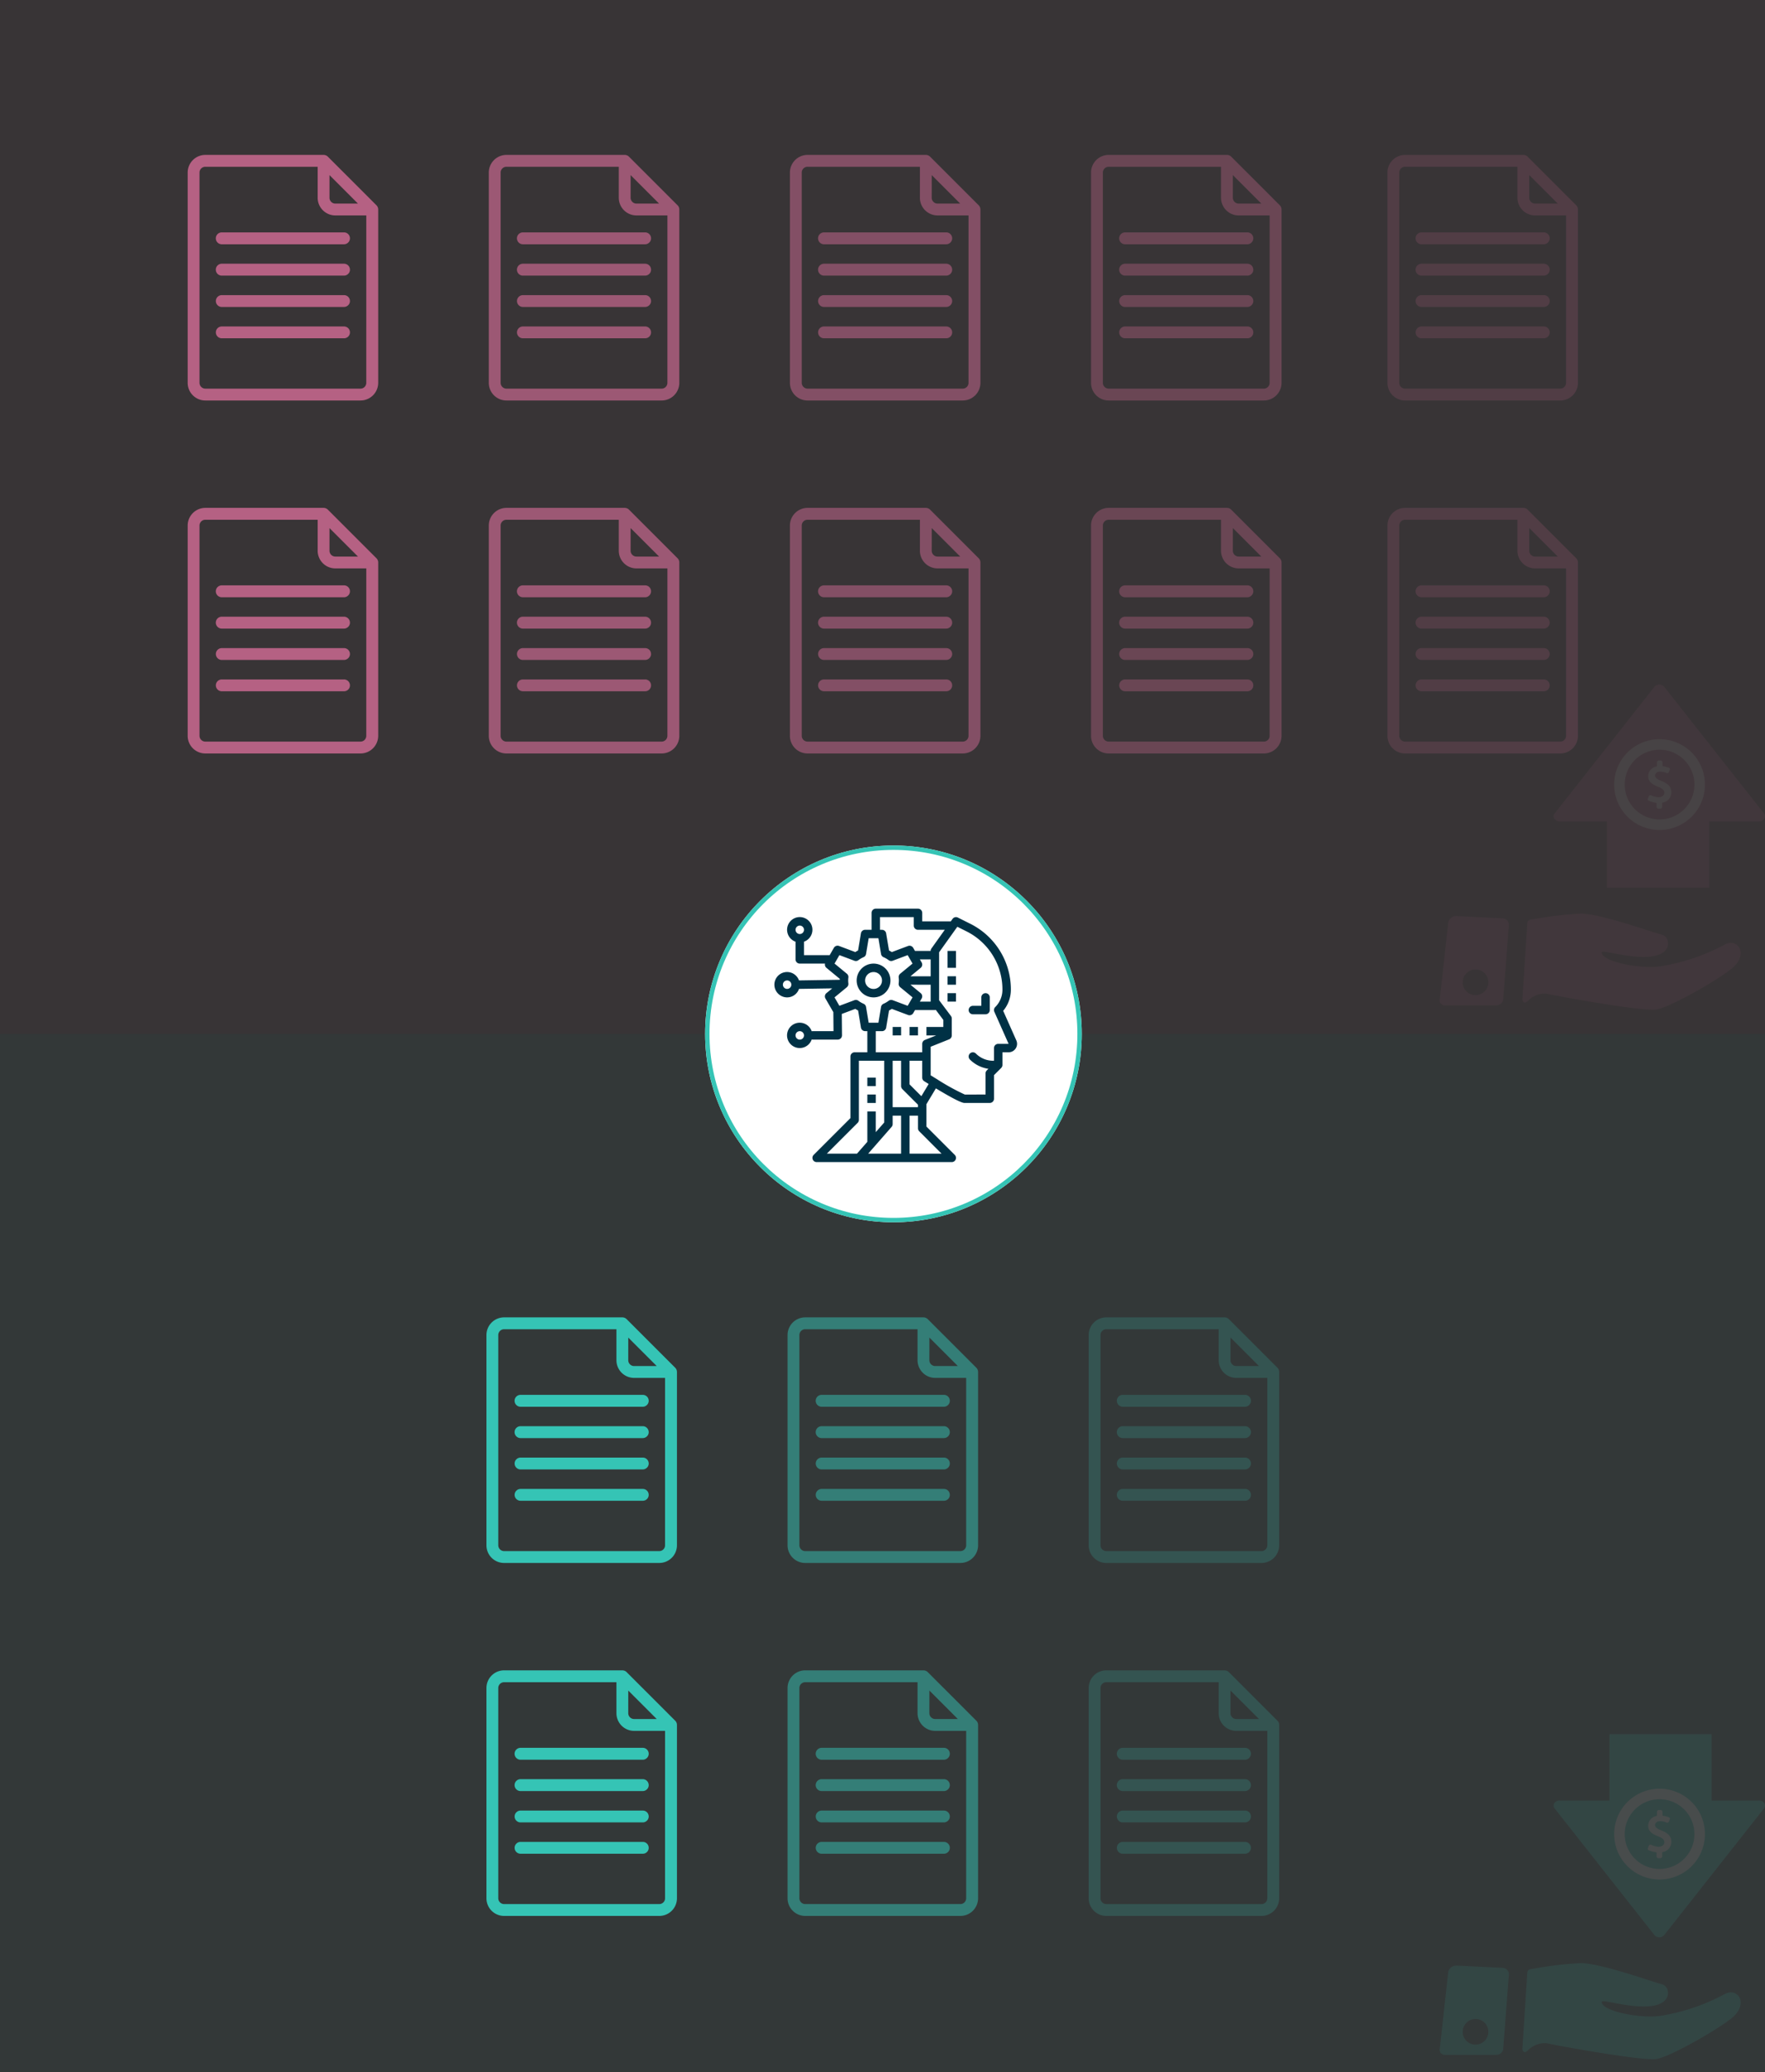<svg xmlns="http://www.w3.org/2000/svg" width="403" height="473" viewBox="0 0 403 473">
  <rect x="0" y="0" width="403" height="473" fill="#333333" stroke="none"/>
  <defs>
    <style>
      .cls-1 {
        fill: rgba(181,97,131,0.04);
      }

      .cls-2 {
        fill: rgba(53,196,181,0.04);
      }

      .cls-13, .cls-3 {
        fill: #fff;
      }

      .cls-3 {
        stroke: #35c4b5;
      }

      .cls-4 {
        fill: #b56183;
      }

      .cls-5 {
        opacity: 0.8;
      }

      .cls-6 {
        opacity: 0.6;
      }

      .cls-7 {
        opacity: 0.4;
      }

      .cls-8 {
        opacity: 0.2;
      }

      .cls-9 {
        fill: #35c4b5;
      }

      .cls-10 {
        opacity: 0.5;
      }

      .cls-11 {
        fill: #003145;
      }

      .cls-12 {
        opacity: 0.075;
      }

      .cls-14 {
        opacity: 0.105;
      }

      .cls-15 {
        stroke: none;
      }

      .cls-16 {
        fill: none;
      }
    </style>
  </defs>
  <g id="Group_30806" data-name="Group 30806" transform="translate(-1186 -4212)">
    <rect id="Rectangle_5030" data-name="Rectangle 5030" class="cls-1" width="403" height="236" transform="translate(1186 4212)"/>
    <rect id="Rectangle_5031" data-name="Rectangle 5031" class="cls-2" width="403" height="237" transform="translate(1186 4448)"/>
    <g id="Ellipse_1665" data-name="Ellipse 1665" class="cls-3" transform="translate(1347 4405)">
      <circle class="cls-15" cx="43" cy="43" r="43"/>
      <circle class="cls-16" cx="43" cy="43" r="42.5"/>
    </g>
    <g id="Group_30767" data-name="Group 30767" transform="translate(1228.851 4247.353)">
      <g id="Group_30714" data-name="Group 30714" transform="translate(0 0)">
        <g id="Group_30713" data-name="Group 30713" transform="translate(0 0)">
          <path id="Path_44520" data-name="Path 44520" class="cls-4" d="M884.863,907.137l-11.1-11.1a1.377,1.377,0,0,0-.683-.366,1.2,1.2,0,0,0-.284-.033h-27a4.038,4.038,0,0,0-4.035,4.035v47.989a4.027,4.027,0,0,0,4.02,4.035h35.445a4.038,4.038,0,0,0,4.035-4.035V908.1A1.379,1.379,0,0,0,884.863,907.137Zm-10.721-6.886,6.5,6.5h-5.169a1.336,1.336,0,0,1-1.334-1.334Zm8.4,47.406a1.323,1.323,0,0,1-1.313,1.334H845.795a1.336,1.336,0,0,1-1.334-1.334v-47.99a1.323,1.323,0,0,1,1.33-1.317h25.65v7.07a4.038,4.038,0,0,0,4.035,4.035h7.07Z" transform="translate(-841.76 -895.633)"/>
          <path id="Path_44521" data-name="Path 44521" class="cls-4" d="M878.366,913.45a1.332,1.332,0,0,1-.5,1.051,1.306,1.306,0,0,1-.851.317H849.1a1.359,1.359,0,0,1,0-2.718h27.913A1.357,1.357,0,0,1,878.366,913.45Z" transform="translate(-841.315 -894.41)"/>
          <path id="Path_44522" data-name="Path 44522" class="cls-4" d="M878.366,920.126a1.32,1.32,0,0,1-.517,1.051,1.343,1.343,0,0,1-.834.3H849.1a1.359,1.359,0,0,1,0-2.718h27.913a1.36,1.36,0,0,1,1.351,1.367Z" transform="translate(-841.315 -893.915)"/>
          <path id="Path_44523" data-name="Path 44523" class="cls-4" d="M878.366,926.783a1.32,1.32,0,0,1-.517,1.051,1.343,1.343,0,0,1-.834.3H849.1a1.35,1.35,0,1,1,0-2.7h27.913a1.346,1.346,0,0,1,1.351,1.339Z" transform="translate(-841.315 -893.419)"/>
          <path id="Path_44524" data-name="Path 44524" class="cls-4" d="M878.366,933.442a1.346,1.346,0,0,1-1.34,1.35H849.1a1.35,1.35,0,0,1,0-2.7h27.913a1.346,1.346,0,0,1,1.351,1.339Z" transform="translate(-841.315 -892.925)"/>
        </g>
      </g>
      <g id="Group_30714-2" data-name="Group 30714" transform="translate(0 80.571)">
        <g id="Group_30713-2" data-name="Group 30713" transform="translate(0 0)">
          <path id="Path_44520-2" data-name="Path 44520" class="cls-4" d="M884.863,907.137l-11.1-11.1a1.377,1.377,0,0,0-.683-.366,1.2,1.2,0,0,0-.284-.033h-27a4.038,4.038,0,0,0-4.035,4.035v47.989a4.027,4.027,0,0,0,4.02,4.035h35.445a4.038,4.038,0,0,0,4.035-4.035V908.1A1.379,1.379,0,0,0,884.863,907.137Zm-10.721-6.886,6.5,6.5h-5.169a1.336,1.336,0,0,1-1.334-1.334Zm8.4,47.406a1.323,1.323,0,0,1-1.313,1.334H845.795a1.336,1.336,0,0,1-1.334-1.334v-47.99a1.323,1.323,0,0,1,1.33-1.317h25.65v7.07a4.038,4.038,0,0,0,4.035,4.035h7.07Z" transform="translate(-841.76 -895.633)"/>
          <path id="Path_44521-2" data-name="Path 44521" class="cls-4" d="M878.366,913.45a1.332,1.332,0,0,1-.5,1.051,1.306,1.306,0,0,1-.851.317H849.1a1.359,1.359,0,0,1,0-2.718h27.913A1.357,1.357,0,0,1,878.366,913.45Z" transform="translate(-841.315 -894.41)"/>
          <path id="Path_44522-2" data-name="Path 44522" class="cls-4" d="M878.366,920.126a1.32,1.32,0,0,1-.517,1.051,1.343,1.343,0,0,1-.834.3H849.1a1.359,1.359,0,0,1,0-2.718h27.913a1.36,1.36,0,0,1,1.351,1.367Z" transform="translate(-841.315 -893.915)"/>
          <path id="Path_44523-2" data-name="Path 44523" class="cls-4" d="M878.366,926.783a1.32,1.32,0,0,1-.517,1.051,1.343,1.343,0,0,1-.834.3H849.1a1.35,1.35,0,1,1,0-2.7h27.913a1.346,1.346,0,0,1,1.351,1.339Z" transform="translate(-841.315 -893.419)"/>
          <path id="Path_44524-2" data-name="Path 44524" class="cls-4" d="M878.366,933.442a1.346,1.346,0,0,1-1.34,1.35H849.1a1.35,1.35,0,0,1,0-2.7h27.913a1.346,1.346,0,0,1,1.351,1.339Z" transform="translate(-841.315 -892.925)"/>
        </g>
      </g>
      <g id="Group_30714-3" data-name="Group 30714" class="cls-5" transform="translate(68.754 0)">
        <g id="Group_30713-3" data-name="Group 30713" transform="translate(0 0)">
          <path id="Path_44520-3" data-name="Path 44520" class="cls-4" d="M884.863,907.137l-11.1-11.1a1.377,1.377,0,0,0-.683-.366,1.2,1.2,0,0,0-.284-.033h-27a4.038,4.038,0,0,0-4.035,4.035v47.989a4.027,4.027,0,0,0,4.02,4.035h35.445a4.038,4.038,0,0,0,4.035-4.035V908.1A1.379,1.379,0,0,0,884.863,907.137Zm-10.721-6.886,6.5,6.5h-5.169a1.336,1.336,0,0,1-1.334-1.334Zm8.4,47.406a1.323,1.323,0,0,1-1.313,1.334H845.795a1.336,1.336,0,0,1-1.334-1.334v-47.99a1.323,1.323,0,0,1,1.33-1.317h25.65v7.07a4.038,4.038,0,0,0,4.035,4.035h7.07Z" transform="translate(-841.76 -895.633)"/>
          <path id="Path_44521-3" data-name="Path 44521" class="cls-4" d="M878.366,913.45a1.332,1.332,0,0,1-.5,1.051,1.306,1.306,0,0,1-.851.317H849.1a1.359,1.359,0,0,1,0-2.718h27.913A1.357,1.357,0,0,1,878.366,913.45Z" transform="translate(-841.315 -894.41)"/>
          <path id="Path_44522-3" data-name="Path 44522" class="cls-4" d="M878.366,920.126a1.32,1.32,0,0,1-.517,1.051,1.343,1.343,0,0,1-.834.3H849.1a1.359,1.359,0,0,1,0-2.718h27.913a1.36,1.36,0,0,1,1.351,1.367Z" transform="translate(-841.315 -893.915)"/>
          <path id="Path_44523-3" data-name="Path 44523" class="cls-4" d="M878.366,926.783a1.32,1.32,0,0,1-.517,1.051,1.343,1.343,0,0,1-.834.3H849.1a1.35,1.35,0,1,1,0-2.7h27.913a1.346,1.346,0,0,1,1.351,1.339Z" transform="translate(-841.315 -893.419)"/>
          <path id="Path_44524-3" data-name="Path 44524" class="cls-4" d="M878.366,933.442a1.346,1.346,0,0,1-1.34,1.35H849.1a1.35,1.35,0,0,1,0-2.7h27.913a1.346,1.346,0,0,1,1.351,1.339Z" transform="translate(-841.315 -892.925)"/>
        </g>
      </g>
      <g id="Group_30714-4" data-name="Group 30714" class="cls-5" transform="translate(68.754 80.571)">
        <g id="Group_30713-4" data-name="Group 30713" transform="translate(0 0)">
          <path id="Path_44520-4" data-name="Path 44520" class="cls-4" d="M884.863,907.137l-11.1-11.1a1.377,1.377,0,0,0-.683-.366,1.2,1.2,0,0,0-.284-.033h-27a4.038,4.038,0,0,0-4.035,4.035v47.989a4.027,4.027,0,0,0,4.02,4.035h35.445a4.038,4.038,0,0,0,4.035-4.035V908.1A1.379,1.379,0,0,0,884.863,907.137Zm-10.721-6.886,6.5,6.5h-5.169a1.336,1.336,0,0,1-1.334-1.334Zm8.4,47.406a1.323,1.323,0,0,1-1.313,1.334H845.795a1.336,1.336,0,0,1-1.334-1.334v-47.99a1.323,1.323,0,0,1,1.33-1.317h25.65v7.07a4.038,4.038,0,0,0,4.035,4.035h7.07Z" transform="translate(-841.76 -895.633)"/>
          <path id="Path_44521-4" data-name="Path 44521" class="cls-4" d="M878.366,913.45a1.332,1.332,0,0,1-.5,1.051,1.306,1.306,0,0,1-.851.317H849.1a1.359,1.359,0,0,1,0-2.718h27.913A1.357,1.357,0,0,1,878.366,913.45Z" transform="translate(-841.315 -894.41)"/>
          <path id="Path_44522-4" data-name="Path 44522" class="cls-4" d="M878.366,920.126a1.32,1.32,0,0,1-.517,1.051,1.343,1.343,0,0,1-.834.3H849.1a1.359,1.359,0,0,1,0-2.718h27.913a1.36,1.36,0,0,1,1.351,1.367Z" transform="translate(-841.315 -893.915)"/>
          <path id="Path_44523-4" data-name="Path 44523" class="cls-4" d="M878.366,926.783a1.32,1.32,0,0,1-.517,1.051,1.343,1.343,0,0,1-.834.3H849.1a1.35,1.35,0,1,1,0-2.7h27.913a1.346,1.346,0,0,1,1.351,1.339Z" transform="translate(-841.315 -893.419)"/>
          <path id="Path_44524-4" data-name="Path 44524" class="cls-4" d="M878.366,933.442a1.346,1.346,0,0,1-1.34,1.35H849.1a1.35,1.35,0,0,1,0-2.7h27.913a1.346,1.346,0,0,1,1.351,1.339Z" transform="translate(-841.315 -892.925)"/>
        </g>
      </g>
      <g id="Group_30714-5" data-name="Group 30714" class="cls-6" transform="translate(137.508 0)">
        <g id="Group_30713-5" data-name="Group 30713" transform="translate(0 0)">
          <path id="Path_44520-5" data-name="Path 44520" class="cls-4" d="M884.863,907.137l-11.1-11.1a1.377,1.377,0,0,0-.683-.366,1.2,1.2,0,0,0-.284-.033h-27a4.038,4.038,0,0,0-4.035,4.035v47.989a4.027,4.027,0,0,0,4.02,4.035h35.445a4.038,4.038,0,0,0,4.035-4.035V908.1A1.379,1.379,0,0,0,884.863,907.137Zm-10.721-6.886,6.5,6.5h-5.169a1.336,1.336,0,0,1-1.334-1.334Zm8.4,47.406a1.323,1.323,0,0,1-1.313,1.334H845.795a1.336,1.336,0,0,1-1.334-1.334v-47.99a1.323,1.323,0,0,1,1.33-1.317h25.65v7.07a4.038,4.038,0,0,0,4.035,4.035h7.07Z" transform="translate(-841.76 -895.633)"/>
          <path id="Path_44521-5" data-name="Path 44521" class="cls-4" d="M878.366,913.45a1.332,1.332,0,0,1-.5,1.051,1.306,1.306,0,0,1-.851.317H849.1a1.359,1.359,0,0,1,0-2.718h27.913A1.357,1.357,0,0,1,878.366,913.45Z" transform="translate(-841.315 -894.41)"/>
          <path id="Path_44522-5" data-name="Path 44522" class="cls-4" d="M878.366,920.126a1.32,1.32,0,0,1-.517,1.051,1.343,1.343,0,0,1-.834.3H849.1a1.359,1.359,0,0,1,0-2.718h27.913a1.36,1.36,0,0,1,1.351,1.367Z" transform="translate(-841.315 -893.915)"/>
          <path id="Path_44523-5" data-name="Path 44523" class="cls-4" d="M878.366,926.783a1.32,1.32,0,0,1-.517,1.051,1.343,1.343,0,0,1-.834.3H849.1a1.35,1.35,0,1,1,0-2.7h27.913a1.346,1.346,0,0,1,1.351,1.339Z" transform="translate(-841.315 -893.419)"/>
          <path id="Path_44524-5" data-name="Path 44524" class="cls-4" d="M878.366,933.442a1.346,1.346,0,0,1-1.34,1.35H849.1a1.35,1.35,0,0,1,0-2.7h27.913a1.346,1.346,0,0,1,1.351,1.339Z" transform="translate(-841.315 -892.925)"/>
        </g>
      </g>
      <g id="Group_30714-6" data-name="Group 30714" class="cls-6" transform="translate(137.508 80.571)">
        <g id="Group_30713-6" data-name="Group 30713" transform="translate(0 0)">
          <path id="Path_44520-6" data-name="Path 44520" class="cls-4" d="M884.863,907.137l-11.1-11.1a1.377,1.377,0,0,0-.683-.366,1.2,1.2,0,0,0-.284-.033h-27a4.038,4.038,0,0,0-4.035,4.035v47.989a4.027,4.027,0,0,0,4.02,4.035h35.445a4.038,4.038,0,0,0,4.035-4.035V908.1A1.379,1.379,0,0,0,884.863,907.137Zm-10.721-6.886,6.5,6.5h-5.169a1.336,1.336,0,0,1-1.334-1.334Zm8.4,47.406a1.323,1.323,0,0,1-1.313,1.334H845.795a1.336,1.336,0,0,1-1.334-1.334v-47.99a1.323,1.323,0,0,1,1.33-1.317h25.65v7.07a4.038,4.038,0,0,0,4.035,4.035h7.07Z" transform="translate(-841.76 -895.633)"/>
          <path id="Path_44521-6" data-name="Path 44521" class="cls-4" d="M878.366,913.45a1.332,1.332,0,0,1-.5,1.051,1.306,1.306,0,0,1-.851.317H849.1a1.359,1.359,0,0,1,0-2.718h27.913A1.357,1.357,0,0,1,878.366,913.45Z" transform="translate(-841.315 -894.41)"/>
          <path id="Path_44522-6" data-name="Path 44522" class="cls-4" d="M878.366,920.126a1.32,1.32,0,0,1-.517,1.051,1.343,1.343,0,0,1-.834.3H849.1a1.359,1.359,0,0,1,0-2.718h27.913a1.36,1.36,0,0,1,1.351,1.367Z" transform="translate(-841.315 -893.915)"/>
          <path id="Path_44523-6" data-name="Path 44523" class="cls-4" d="M878.366,926.783a1.32,1.32,0,0,1-.517,1.051,1.343,1.343,0,0,1-.834.3H849.1a1.35,1.35,0,1,1,0-2.7h27.913a1.346,1.346,0,0,1,1.351,1.339Z" transform="translate(-841.315 -893.419)"/>
          <path id="Path_44524-6" data-name="Path 44524" class="cls-4" d="M878.366,933.442a1.346,1.346,0,0,1-1.34,1.35H849.1a1.35,1.35,0,0,1,0-2.7h27.913a1.346,1.346,0,0,1,1.351,1.339Z" transform="translate(-841.315 -892.925)"/>
        </g>
      </g>
      <g id="Group_30714-7" data-name="Group 30714" class="cls-7" transform="translate(206.262 0)">
        <g id="Group_30713-7" data-name="Group 30713" transform="translate(0 0)">
          <path id="Path_44520-7" data-name="Path 44520" class="cls-4" d="M884.863,907.137l-11.1-11.1a1.377,1.377,0,0,0-.683-.366,1.2,1.2,0,0,0-.284-.033h-27a4.038,4.038,0,0,0-4.035,4.035v47.989a4.027,4.027,0,0,0,4.02,4.035h35.445a4.038,4.038,0,0,0,4.035-4.035V908.1A1.379,1.379,0,0,0,884.863,907.137Zm-10.721-6.886,6.5,6.5h-5.169a1.336,1.336,0,0,1-1.334-1.334Zm8.4,47.406a1.323,1.323,0,0,1-1.313,1.334H845.795a1.336,1.336,0,0,1-1.334-1.334v-47.99a1.323,1.323,0,0,1,1.33-1.317h25.65v7.07a4.038,4.038,0,0,0,4.035,4.035h7.07Z" transform="translate(-841.76 -895.633)"/>
          <path id="Path_44521-7" data-name="Path 44521" class="cls-4" d="M878.366,913.45a1.332,1.332,0,0,1-.5,1.051,1.306,1.306,0,0,1-.851.317H849.1a1.359,1.359,0,0,1,0-2.718h27.913A1.357,1.357,0,0,1,878.366,913.45Z" transform="translate(-841.315 -894.41)"/>
          <path id="Path_44522-7" data-name="Path 44522" class="cls-4" d="M878.366,920.126a1.32,1.32,0,0,1-.517,1.051,1.343,1.343,0,0,1-.834.3H849.1a1.359,1.359,0,0,1,0-2.718h27.913a1.36,1.36,0,0,1,1.351,1.367Z" transform="translate(-841.315 -893.915)"/>
          <path id="Path_44523-7" data-name="Path 44523" class="cls-4" d="M878.366,926.783a1.32,1.32,0,0,1-.517,1.051,1.343,1.343,0,0,1-.834.3H849.1a1.35,1.35,0,1,1,0-2.7h27.913a1.346,1.346,0,0,1,1.351,1.339Z" transform="translate(-841.315 -893.419)"/>
          <path id="Path_44524-7" data-name="Path 44524" class="cls-4" d="M878.366,933.442a1.346,1.346,0,0,1-1.34,1.35H849.1a1.35,1.35,0,0,1,0-2.7h27.913a1.346,1.346,0,0,1,1.351,1.339Z" transform="translate(-841.315 -892.925)"/>
        </g>
      </g>
      <g id="Group_30714-8" data-name="Group 30714" class="cls-7" transform="translate(206.262 80.571)">
        <g id="Group_30713-8" data-name="Group 30713" transform="translate(0 0)">
          <path id="Path_44520-8" data-name="Path 44520" class="cls-4" d="M884.863,907.137l-11.1-11.1a1.377,1.377,0,0,0-.683-.366,1.2,1.2,0,0,0-.284-.033h-27a4.038,4.038,0,0,0-4.035,4.035v47.989a4.027,4.027,0,0,0,4.02,4.035h35.445a4.038,4.038,0,0,0,4.035-4.035V908.1A1.379,1.379,0,0,0,884.863,907.137Zm-10.721-6.886,6.5,6.5h-5.169a1.336,1.336,0,0,1-1.334-1.334Zm8.4,47.406a1.323,1.323,0,0,1-1.313,1.334H845.795a1.336,1.336,0,0,1-1.334-1.334v-47.99a1.323,1.323,0,0,1,1.33-1.317h25.65v7.07a4.038,4.038,0,0,0,4.035,4.035h7.07Z" transform="translate(-841.76 -895.633)"/>
          <path id="Path_44521-8" data-name="Path 44521" class="cls-4" d="M878.366,913.45a1.332,1.332,0,0,1-.5,1.051,1.306,1.306,0,0,1-.851.317H849.1a1.359,1.359,0,0,1,0-2.718h27.913A1.357,1.357,0,0,1,878.366,913.45Z" transform="translate(-841.315 -894.41)"/>
          <path id="Path_44522-8" data-name="Path 44522" class="cls-4" d="M878.366,920.126a1.32,1.32,0,0,1-.517,1.051,1.343,1.343,0,0,1-.834.3H849.1a1.359,1.359,0,0,1,0-2.718h27.913a1.36,1.36,0,0,1,1.351,1.367Z" transform="translate(-841.315 -893.915)"/>
          <path id="Path_44523-8" data-name="Path 44523" class="cls-4" d="M878.366,926.783a1.32,1.32,0,0,1-.517,1.051,1.343,1.343,0,0,1-.834.3H849.1a1.35,1.35,0,1,1,0-2.7h27.913a1.346,1.346,0,0,1,1.351,1.339Z" transform="translate(-841.315 -893.419)"/>
          <path id="Path_44524-8" data-name="Path 44524" class="cls-4" d="M878.366,933.442a1.346,1.346,0,0,1-1.34,1.35H849.1a1.35,1.35,0,0,1,0-2.7h27.913a1.346,1.346,0,0,1,1.351,1.339Z" transform="translate(-841.315 -892.925)"/>
        </g>
      </g>
      <g id="Group_30714-9" data-name="Group 30714" class="cls-8" transform="translate(273.942 0)">
        <g id="Group_30713-9" data-name="Group 30713" transform="translate(0 0)">
          <path id="Path_44520-9" data-name="Path 44520" class="cls-4" d="M884.863,907.137l-11.1-11.1a1.377,1.377,0,0,0-.683-.366,1.2,1.2,0,0,0-.284-.033h-27a4.038,4.038,0,0,0-4.035,4.035v47.989a4.027,4.027,0,0,0,4.02,4.035h35.445a4.038,4.038,0,0,0,4.035-4.035V908.1A1.379,1.379,0,0,0,884.863,907.137Zm-10.721-6.886,6.5,6.5h-5.169a1.336,1.336,0,0,1-1.334-1.334Zm8.4,47.406a1.323,1.323,0,0,1-1.313,1.334H845.795a1.336,1.336,0,0,1-1.334-1.334v-47.99a1.323,1.323,0,0,1,1.33-1.317h25.65v7.07a4.038,4.038,0,0,0,4.035,4.035h7.07Z" transform="translate(-841.76 -895.633)"/>
          <path id="Path_44521-9" data-name="Path 44521" class="cls-4" d="M878.366,913.45a1.332,1.332,0,0,1-.5,1.051,1.306,1.306,0,0,1-.851.317H849.1a1.359,1.359,0,0,1,0-2.718h27.913A1.357,1.357,0,0,1,878.366,913.45Z" transform="translate(-841.315 -894.41)"/>
          <path id="Path_44522-9" data-name="Path 44522" class="cls-4" d="M878.366,920.126a1.32,1.32,0,0,1-.517,1.051,1.343,1.343,0,0,1-.834.3H849.1a1.359,1.359,0,0,1,0-2.718h27.913a1.36,1.36,0,0,1,1.351,1.367Z" transform="translate(-841.315 -893.915)"/>
          <path id="Path_44523-9" data-name="Path 44523" class="cls-4" d="M878.366,926.783a1.32,1.32,0,0,1-.517,1.051,1.343,1.343,0,0,1-.834.3H849.1a1.35,1.35,0,1,1,0-2.7h27.913a1.346,1.346,0,0,1,1.351,1.339Z" transform="translate(-841.315 -893.419)"/>
          <path id="Path_44524-9" data-name="Path 44524" class="cls-4" d="M878.366,933.442a1.346,1.346,0,0,1-1.34,1.35H849.1a1.35,1.35,0,0,1,0-2.7h27.913a1.346,1.346,0,0,1,1.351,1.339Z" transform="translate(-841.315 -892.925)"/>
        </g>
      </g>
      <g id="Group_30714-10" data-name="Group 30714" class="cls-8" transform="translate(273.942 80.571)">
        <g id="Group_30713-10" data-name="Group 30713" transform="translate(0 0)">
          <path id="Path_44520-10" data-name="Path 44520" class="cls-4" d="M884.863,907.137l-11.1-11.1a1.377,1.377,0,0,0-.683-.366,1.2,1.2,0,0,0-.284-.033h-27a4.038,4.038,0,0,0-4.035,4.035v47.989a4.027,4.027,0,0,0,4.02,4.035h35.445a4.038,4.038,0,0,0,4.035-4.035V908.1A1.379,1.379,0,0,0,884.863,907.137Zm-10.721-6.886,6.5,6.5h-5.169a1.336,1.336,0,0,1-1.334-1.334Zm8.4,47.406a1.323,1.323,0,0,1-1.313,1.334H845.795a1.336,1.336,0,0,1-1.334-1.334v-47.99a1.323,1.323,0,0,1,1.33-1.317h25.65v7.07a4.038,4.038,0,0,0,4.035,4.035h7.07Z" transform="translate(-841.76 -895.633)"/>
          <path id="Path_44521-10" data-name="Path 44521" class="cls-4" d="M878.366,913.45a1.332,1.332,0,0,1-.5,1.051,1.306,1.306,0,0,1-.851.317H849.1a1.359,1.359,0,0,1,0-2.718h27.913A1.357,1.357,0,0,1,878.366,913.45Z" transform="translate(-841.315 -894.41)"/>
          <path id="Path_44522-10" data-name="Path 44522" class="cls-4" d="M878.366,920.126a1.32,1.32,0,0,1-.517,1.051,1.343,1.343,0,0,1-.834.3H849.1a1.359,1.359,0,0,1,0-2.718h27.913a1.36,1.36,0,0,1,1.351,1.367Z" transform="translate(-841.315 -893.915)"/>
          <path id="Path_44523-10" data-name="Path 44523" class="cls-4" d="M878.366,926.783a1.32,1.32,0,0,1-.517,1.051,1.343,1.343,0,0,1-.834.3H849.1a1.35,1.35,0,1,1,0-2.7h27.913a1.346,1.346,0,0,1,1.351,1.339Z" transform="translate(-841.315 -893.419)"/>
          <path id="Path_44524-10" data-name="Path 44524" class="cls-4" d="M878.366,933.442a1.346,1.346,0,0,1-1.34,1.35H849.1a1.35,1.35,0,0,1,0-2.7h27.913a1.346,1.346,0,0,1,1.351,1.339Z" transform="translate(-841.315 -892.925)"/>
        </g>
      </g>
    </g>
    <g id="Group_30768" data-name="Group 30768" transform="translate(1297.068 4512.701)">
      <g id="Group_30714-11" data-name="Group 30714" transform="translate(0 0)">
        <g id="Group_30713-11" data-name="Group 30713" transform="translate(0 0)">
          <path id="Path_44520-11" data-name="Path 44520" class="cls-9" d="M884.863,907.137l-11.1-11.1a1.377,1.377,0,0,0-.683-.366,1.2,1.2,0,0,0-.284-.033h-27a4.038,4.038,0,0,0-4.035,4.035v47.989a4.027,4.027,0,0,0,4.02,4.035h35.445a4.038,4.038,0,0,0,4.035-4.035V908.1A1.379,1.379,0,0,0,884.863,907.137Zm-10.721-6.886,6.5,6.5h-5.169a1.336,1.336,0,0,1-1.334-1.334Zm8.4,47.406a1.323,1.323,0,0,1-1.313,1.334H845.795a1.336,1.336,0,0,1-1.334-1.334v-47.99a1.323,1.323,0,0,1,1.33-1.317h25.65v7.07a4.038,4.038,0,0,0,4.035,4.035h7.07Z" transform="translate(-841.76 -895.633)"/>
          <path id="Path_44521-11" data-name="Path 44521" class="cls-9" d="M878.366,913.45a1.332,1.332,0,0,1-.5,1.051,1.306,1.306,0,0,1-.851.317H849.1a1.359,1.359,0,0,1,0-2.718h27.913A1.357,1.357,0,0,1,878.366,913.45Z" transform="translate(-841.315 -894.41)"/>
          <path id="Path_44522-11" data-name="Path 44522" class="cls-9" d="M878.366,920.126a1.32,1.32,0,0,1-.517,1.051,1.343,1.343,0,0,1-.834.3H849.1a1.359,1.359,0,0,1,0-2.718h27.913a1.36,1.36,0,0,1,1.351,1.367Z" transform="translate(-841.315 -893.915)"/>
          <path id="Path_44523-11" data-name="Path 44523" class="cls-9" d="M878.366,926.783a1.32,1.32,0,0,1-.517,1.051,1.343,1.343,0,0,1-.834.3H849.1a1.35,1.35,0,1,1,0-2.7h27.913a1.346,1.346,0,0,1,1.351,1.339Z" transform="translate(-841.315 -893.419)"/>
          <path id="Path_44524-11" data-name="Path 44524" class="cls-9" d="M878.366,933.442a1.346,1.346,0,0,1-1.34,1.35H849.1a1.35,1.35,0,0,1,0-2.7h27.913a1.346,1.346,0,0,1,1.351,1.339Z" transform="translate(-841.315 -892.925)"/>
        </g>
      </g>
      <g id="Group_30714-12" data-name="Group 30714" transform="translate(0 80.571)">
        <g id="Group_30713-12" data-name="Group 30713" transform="translate(0 0)">
          <path id="Path_44520-12" data-name="Path 44520" class="cls-9" d="M884.863,907.137l-11.1-11.1a1.377,1.377,0,0,0-.683-.366,1.2,1.2,0,0,0-.284-.033h-27a4.038,4.038,0,0,0-4.035,4.035v47.989a4.027,4.027,0,0,0,4.02,4.035h35.445a4.038,4.038,0,0,0,4.035-4.035V908.1A1.379,1.379,0,0,0,884.863,907.137Zm-10.721-6.886,6.5,6.5h-5.169a1.336,1.336,0,0,1-1.334-1.334Zm8.4,47.406a1.323,1.323,0,0,1-1.313,1.334H845.795a1.336,1.336,0,0,1-1.334-1.334v-47.99a1.323,1.323,0,0,1,1.33-1.317h25.65v7.07a4.038,4.038,0,0,0,4.035,4.035h7.07Z" transform="translate(-841.76 -895.633)"/>
          <path id="Path_44521-12" data-name="Path 44521" class="cls-9" d="M878.366,913.45a1.332,1.332,0,0,1-.5,1.051,1.306,1.306,0,0,1-.851.317H849.1a1.359,1.359,0,0,1,0-2.718h27.913A1.357,1.357,0,0,1,878.366,913.45Z" transform="translate(-841.315 -894.41)"/>
          <path id="Path_44522-12" data-name="Path 44522" class="cls-9" d="M878.366,920.126a1.32,1.32,0,0,1-.517,1.051,1.343,1.343,0,0,1-.834.3H849.1a1.359,1.359,0,0,1,0-2.718h27.913a1.36,1.36,0,0,1,1.351,1.367Z" transform="translate(-841.315 -893.915)"/>
          <path id="Path_44523-12" data-name="Path 44523" class="cls-9" d="M878.366,926.783a1.32,1.32,0,0,1-.517,1.051,1.343,1.343,0,0,1-.834.3H849.1a1.35,1.35,0,1,1,0-2.7h27.913a1.346,1.346,0,0,1,1.351,1.339Z" transform="translate(-841.315 -893.419)"/>
          <path id="Path_44524-12" data-name="Path 44524" class="cls-9" d="M878.366,933.442a1.346,1.346,0,0,1-1.34,1.35H849.1a1.35,1.35,0,0,1,0-2.7h27.913a1.346,1.346,0,0,1,1.351,1.339Z" transform="translate(-841.315 -892.925)"/>
        </g>
      </g>
      <g id="Group_30714-13" data-name="Group 30714" class="cls-10" transform="translate(68.754 0)">
        <g id="Group_30713-13" data-name="Group 30713" transform="translate(0 0)">
          <path id="Path_44520-13" data-name="Path 44520" class="cls-9" d="M884.863,907.137l-11.1-11.1a1.377,1.377,0,0,0-.683-.366,1.2,1.2,0,0,0-.284-.033h-27a4.038,4.038,0,0,0-4.035,4.035v47.989a4.027,4.027,0,0,0,4.02,4.035h35.445a4.038,4.038,0,0,0,4.035-4.035V908.1A1.379,1.379,0,0,0,884.863,907.137Zm-10.721-6.886,6.5,6.5h-5.169a1.336,1.336,0,0,1-1.334-1.334Zm8.4,47.406a1.323,1.323,0,0,1-1.313,1.334H845.795a1.336,1.336,0,0,1-1.334-1.334v-47.99a1.323,1.323,0,0,1,1.33-1.317h25.65v7.07a4.038,4.038,0,0,0,4.035,4.035h7.07Z" transform="translate(-841.76 -895.633)"/>
          <path id="Path_44521-13" data-name="Path 44521" class="cls-9" d="M878.366,913.45a1.332,1.332,0,0,1-.5,1.051,1.306,1.306,0,0,1-.851.317H849.1a1.359,1.359,0,0,1,0-2.718h27.913A1.357,1.357,0,0,1,878.366,913.45Z" transform="translate(-841.315 -894.41)"/>
          <path id="Path_44522-13" data-name="Path 44522" class="cls-9" d="M878.366,920.126a1.32,1.32,0,0,1-.517,1.051,1.343,1.343,0,0,1-.834.3H849.1a1.359,1.359,0,0,1,0-2.718h27.913a1.36,1.36,0,0,1,1.351,1.367Z" transform="translate(-841.315 -893.915)"/>
          <path id="Path_44523-13" data-name="Path 44523" class="cls-9" d="M878.366,926.783a1.32,1.32,0,0,1-.517,1.051,1.343,1.343,0,0,1-.834.3H849.1a1.35,1.35,0,1,1,0-2.7h27.913a1.346,1.346,0,0,1,1.351,1.339Z" transform="translate(-841.315 -893.419)"/>
          <path id="Path_44524-13" data-name="Path 44524" class="cls-9" d="M878.366,933.442a1.346,1.346,0,0,1-1.34,1.35H849.1a1.35,1.35,0,0,1,0-2.7h27.913a1.346,1.346,0,0,1,1.351,1.339Z" transform="translate(-841.315 -892.925)"/>
        </g>
      </g>
      <g id="Group_30714-14" data-name="Group 30714" class="cls-10" transform="translate(68.754 80.571)">
        <g id="Group_30713-14" data-name="Group 30713" transform="translate(0 0)">
          <path id="Path_44520-14" data-name="Path 44520" class="cls-9" d="M884.863,907.137l-11.1-11.1a1.377,1.377,0,0,0-.683-.366,1.2,1.2,0,0,0-.284-.033h-27a4.038,4.038,0,0,0-4.035,4.035v47.989a4.027,4.027,0,0,0,4.02,4.035h35.445a4.038,4.038,0,0,0,4.035-4.035V908.1A1.379,1.379,0,0,0,884.863,907.137Zm-10.721-6.886,6.5,6.5h-5.169a1.336,1.336,0,0,1-1.334-1.334Zm8.4,47.406a1.323,1.323,0,0,1-1.313,1.334H845.795a1.336,1.336,0,0,1-1.334-1.334v-47.99a1.323,1.323,0,0,1,1.33-1.317h25.65v7.07a4.038,4.038,0,0,0,4.035,4.035h7.07Z" transform="translate(-841.76 -895.633)"/>
          <path id="Path_44521-14" data-name="Path 44521" class="cls-9" d="M878.366,913.45a1.332,1.332,0,0,1-.5,1.051,1.306,1.306,0,0,1-.851.317H849.1a1.359,1.359,0,0,1,0-2.718h27.913A1.357,1.357,0,0,1,878.366,913.45Z" transform="translate(-841.315 -894.41)"/>
          <path id="Path_44522-14" data-name="Path 44522" class="cls-9" d="M878.366,920.126a1.32,1.32,0,0,1-.517,1.051,1.343,1.343,0,0,1-.834.3H849.1a1.359,1.359,0,0,1,0-2.718h27.913a1.36,1.36,0,0,1,1.351,1.367Z" transform="translate(-841.315 -893.915)"/>
          <path id="Path_44523-14" data-name="Path 44523" class="cls-9" d="M878.366,926.783a1.32,1.32,0,0,1-.517,1.051,1.343,1.343,0,0,1-.834.3H849.1a1.35,1.35,0,1,1,0-2.7h27.913a1.346,1.346,0,0,1,1.351,1.339Z" transform="translate(-841.315 -893.419)"/>
          <path id="Path_44524-14" data-name="Path 44524" class="cls-9" d="M878.366,933.442a1.346,1.346,0,0,1-1.34,1.35H849.1a1.35,1.35,0,0,1,0-2.7h27.913a1.346,1.346,0,0,1,1.351,1.339Z" transform="translate(-841.315 -892.925)"/>
        </g>
      </g>
      <g id="Group_30714-15" data-name="Group 30714" class="cls-8" transform="translate(137.508 0)">
        <g id="Group_30713-15" data-name="Group 30713" transform="translate(0 0)">
          <path id="Path_44520-15" data-name="Path 44520" class="cls-9" d="M884.863,907.137l-11.1-11.1a1.377,1.377,0,0,0-.683-.366,1.2,1.2,0,0,0-.284-.033h-27a4.038,4.038,0,0,0-4.035,4.035v47.989a4.027,4.027,0,0,0,4.02,4.035h35.445a4.038,4.038,0,0,0,4.035-4.035V908.1A1.379,1.379,0,0,0,884.863,907.137Zm-10.721-6.886,6.5,6.5h-5.169a1.336,1.336,0,0,1-1.334-1.334Zm8.4,47.406a1.323,1.323,0,0,1-1.313,1.334H845.795a1.336,1.336,0,0,1-1.334-1.334v-47.99a1.323,1.323,0,0,1,1.33-1.317h25.65v7.07a4.038,4.038,0,0,0,4.035,4.035h7.07Z" transform="translate(-841.76 -895.633)"/>
          <path id="Path_44521-15" data-name="Path 44521" class="cls-9" d="M878.366,913.45a1.332,1.332,0,0,1-.5,1.051,1.306,1.306,0,0,1-.851.317H849.1a1.359,1.359,0,0,1,0-2.718h27.913A1.357,1.357,0,0,1,878.366,913.45Z" transform="translate(-841.315 -894.41)"/>
          <path id="Path_44522-15" data-name="Path 44522" class="cls-9" d="M878.366,920.126a1.32,1.32,0,0,1-.517,1.051,1.343,1.343,0,0,1-.834.3H849.1a1.359,1.359,0,0,1,0-2.718h27.913a1.36,1.36,0,0,1,1.351,1.367Z" transform="translate(-841.315 -893.915)"/>
          <path id="Path_44523-15" data-name="Path 44523" class="cls-9" d="M878.366,926.783a1.32,1.32,0,0,1-.517,1.051,1.343,1.343,0,0,1-.834.3H849.1a1.35,1.35,0,1,1,0-2.7h27.913a1.346,1.346,0,0,1,1.351,1.339Z" transform="translate(-841.315 -893.419)"/>
          <path id="Path_44524-15" data-name="Path 44524" class="cls-9" d="M878.366,933.442a1.346,1.346,0,0,1-1.34,1.35H849.1a1.35,1.35,0,0,1,0-2.7h27.913a1.346,1.346,0,0,1,1.351,1.339Z" transform="translate(-841.315 -892.925)"/>
        </g>
      </g>
      <g id="Group_30714-16" data-name="Group 30714" class="cls-8" transform="translate(137.508 80.571)">
        <g id="Group_30713-16" data-name="Group 30713" transform="translate(0 0)">
          <path id="Path_44520-16" data-name="Path 44520" class="cls-9" d="M884.863,907.137l-11.1-11.1a1.377,1.377,0,0,0-.683-.366,1.2,1.2,0,0,0-.284-.033h-27a4.038,4.038,0,0,0-4.035,4.035v47.989a4.027,4.027,0,0,0,4.02,4.035h35.445a4.038,4.038,0,0,0,4.035-4.035V908.1A1.379,1.379,0,0,0,884.863,907.137Zm-10.721-6.886,6.5,6.5h-5.169a1.336,1.336,0,0,1-1.334-1.334Zm8.4,47.406a1.323,1.323,0,0,1-1.313,1.334H845.795a1.336,1.336,0,0,1-1.334-1.334v-47.99a1.323,1.323,0,0,1,1.33-1.317h25.65v7.07a4.038,4.038,0,0,0,4.035,4.035h7.07Z" transform="translate(-841.76 -895.633)"/>
          <path id="Path_44521-16" data-name="Path 44521" class="cls-9" d="M878.366,913.45a1.332,1.332,0,0,1-.5,1.051,1.306,1.306,0,0,1-.851.317H849.1a1.359,1.359,0,0,1,0-2.718h27.913A1.357,1.357,0,0,1,878.366,913.45Z" transform="translate(-841.315 -894.41)"/>
          <path id="Path_44522-16" data-name="Path 44522" class="cls-9" d="M878.366,920.126a1.32,1.32,0,0,1-.517,1.051,1.343,1.343,0,0,1-.834.3H849.1a1.359,1.359,0,0,1,0-2.718h27.913a1.36,1.36,0,0,1,1.351,1.367Z" transform="translate(-841.315 -893.915)"/>
          <path id="Path_44523-16" data-name="Path 44523" class="cls-9" d="M878.366,926.783a1.32,1.32,0,0,1-.517,1.051,1.343,1.343,0,0,1-.834.3H849.1a1.35,1.35,0,1,1,0-2.7h27.913a1.346,1.346,0,0,1,1.351,1.339Z" transform="translate(-841.315 -893.419)"/>
          <path id="Path_44524-16" data-name="Path 44524" class="cls-9" d="M878.366,933.442a1.346,1.346,0,0,1-1.34,1.35H849.1a1.35,1.35,0,0,1,0-2.7h27.913a1.346,1.346,0,0,1,1.351,1.339Z" transform="translate(-841.315 -892.925)"/>
        </g>
      </g>
    </g>
    <g id="Group_30766" data-name="Group 30766" transform="translate(1362.82 4419.42)">
      <path id="Path_44543" data-name="Path 44543" class="cls-11" d="M324.823,820.311h2.892a.963.963,0,0,0,.963-.964v-2.892a.963.963,0,1,0-1.927,0v1.927h-1.929a.964.964,0,0,0,0,1.929Z" transform="translate(-279.505 -796.208)"/>
      <path id="Path_44544" data-name="Path 44544" class="cls-11" d="M314.761,819.785a3.856,3.856,0,1,0-3.855-3.857A3.858,3.858,0,0,0,314.761,819.785Zm0-5.784a1.928,1.928,0,1,1-1.927,1.927A1.927,1.927,0,0,1,314.761,814Z" transform="translate(-292.124 -799.538)"/>
      <path id="Path_44545" data-name="Path 44545" class="cls-11" d="M302.971,825.648a2.873,2.873,0,0,0,4.039-1.619l7.583-.116L313.27,825a.961.961,0,0,0-.223,1.226l1.8,3.113.039,4.337h-4.811a.942.942,0,0,0-.166.034,2.892,2.892,0,1,0,0,1.862.926.926,0,0,0,.166.034h5.784a.967.967,0,0,0,.965-.973l-.045-4.886,3.086-1.157c.209.136.422.261.636.373l.651,3.909a.963.963,0,0,0,.952.8h.505V838.5h-2.892a.965.965,0,0,0-.965.963v14.064l-8.394,8.394a.965.965,0,0,0,.681,1.646h30.85a.965.965,0,0,0,.681-1.646l-6.465-6.465v-5.119l2.158-3.6c3.642,2.2,5.843,3.328,6.519,3.328h5.784a.965.965,0,0,0,.965-.964v-5.385l1.644-1.644a.972.972,0,0,0,.282-.683V838.5h1.41a1.927,1.927,0,0,0,1.761-2.711l-3-6.75a7.5,7.5,0,0,0,1.755-4.837,16.735,16.735,0,0,0-9.3-15.051l-2.8-1.4a.962.962,0,0,0-1.214.3l-.4.559h-6.526v-1.927a.965.965,0,0,0-.963-.965h-9.642a.965.965,0,0,0-.963.965v3.855H322.1a.965.965,0,0,0-.952.805l-.651,3.909c-.215.112-.428.235-.638.371l-3.711-1.392a.97.97,0,0,0-1.175.421L314,816.344c-.026,0-.045-.016-.071-.016h-5.786v-3.07a2.892,2.892,0,1,0-1.927,0v4.035a.963.963,0,0,0,.963.964h5.77a.951.951,0,0,0,.316.963l3.056,2.519c0,.069,0,.142,0,.213l-9.316.144a2.892,2.892,0,1,0-4.035,3.551Zm4.213,9.961a.964.964,0,1,1,.963-.963A.963.963,0,0,1,307.184,835.609Zm0-26.029a.963.963,0,1,1-.963.963A.962.962,0,0,1,307.184,809.58Zm17.353,24.1h1.421a.962.962,0,0,0,.95-.805l.651-3.907c.215-.113.428-.237.638-.373l3.713,1.392a.965.965,0,0,0,1.175-.42l.407-.7h4.542a.856.856,0,0,0,.209-.043l1.719,2.292v1.607h-3.857v1.929h2.225l-2.582,1.031a.965.965,0,0,0-.606.9V838.5H324.537ZM335.011,818l-.407-.7h2.466v3.855h-4.617l2.337-1.929A.962.962,0,0,0,335.011,818Zm2.059,5.079v3.855H334.6l.407-.707A.962.962,0,0,0,334.79,825l-2.337-1.927ZM330.6,846.9l3.575,3.573v.565h-5.784v-10.6h1.927v5.784A.97.97,0,0,0,330.6,846.9Zm-6.11,12.814h.043v-.049l3.619-4.136a.962.962,0,0,0,.239-.634v-1.929h1.927v8.676H322.8Zm-11.126,1.929,7.032-7.03a.972.972,0,0,0,.282-.683V840.43h5.784v14.1l-1.929,2.2V852H322.61v6.941l-2.367,2.7Zm26.195,0H332.25v-8.676h1.929v2.892a.959.959,0,0,0,.282.681Zm-4.613-13.122-2.7-2.7V840.43h2.892v3.855a.967.967,0,0,0,.452.817c.359.225.685.424,1.025.634Zm8.21-38.669,2.061,1.03a14.818,14.818,0,0,1,8.238,13.327,5.583,5.583,0,0,1-1.644,3.974.965.965,0,0,0-.2,1.074l3.253,7.32h-2.373a.964.964,0,0,0-.963.965v2.892h-.166a5.589,5.589,0,0,1-3.974-1.647.963.963,0,0,0-1.362,1.362,7.466,7.466,0,0,0,4.227,2.122l-.371.371a.964.964,0,0,0-.282.683v4.819l-4.73.006a51.322,51.322,0,0,1-6.434-3.557l0,0h-.008c-.452-.276-.908-.557-1.356-.835v-6.525l4.213-1.686a.962.962,0,0,0,.606-.894v-3.858a.962.962,0,0,0-.193-.578l-2.7-3.6V815.673Zm-17.657-2.2h7.711v1.929a.964.964,0,0,0,.965.963h6.114l-3.042,4.26a.939.939,0,0,0-.18.561h-3.579l-.407-.707a.97.97,0,0,0-1.175-.421l-3.709,1.392a7.175,7.175,0,0,0-.638-.371l-.655-3.909a.964.964,0,0,0-.95-.805H325.5Zm-10.378,10.6,1.111-1.929,3.425,1.283a.962.962,0,0,0,.914-.13,5.853,5.853,0,0,1,1.173-.685.958.958,0,0,0,.571-.727l.6-3.6h2.223l.6,3.6a.964.964,0,0,0,.571.728,5.832,5.832,0,0,1,1.175.685.962.962,0,0,0,.912.13l3.425-1.285,1.111,1.929-2.821,2.32a.966.966,0,0,0-.344.859,5.2,5.2,0,0,1,0,1.356.965.965,0,0,0,.344.859l2.821,2.32-1.111,1.927-3.425-1.283a.963.963,0,0,0-.912.13,5.832,5.832,0,0,1-1.175.685.964.964,0,0,0-.571.728l-.6,3.6h-2.223l-.6-3.6a.965.965,0,0,0-.571-.729,5.7,5.7,0,0,1-1.173-.683.96.96,0,0,0-.916-.13l-3.425,1.283-1.111-1.927,2.821-2.322a.414.414,0,0,0,.049-.053c.018-.018.036-.036.053-.055a.947.947,0,0,0,.172-.267l.008-.01a.96.96,0,0,0,.061-.333l.008-.042-.008-.032v-.067a5.192,5.192,0,0,1,0-1.356.965.965,0,0,0-.344-.859Zm-11.689,4.379a.958.958,0,0,1,.563-.482.965.965,0,1,1-.563.482Z" transform="translate(-301.392 -805.723)"/>
      <path id="Path_44546" data-name="Path 44546" class="cls-11" d="M312.14,825.257h1.927v1.929H312.14Z" transform="translate(-290.922 -786.694)"/>
      <path id="Path_44547" data-name="Path 44547" class="cls-11" d="M312.14,827.21h1.927v1.929H312.14Z" transform="translate(-290.922 -784.792)"/>
      <path id="Path_44548" data-name="Path 44548" class="cls-11" d="M315.07,819.4H317v1.929H315.07Z" transform="translate(-288.068 -792.403)"/>
      <path id="Path_44549" data-name="Path 44549" class="cls-11" d="M317.023,819.4h1.929v1.929h-1.929Z" transform="translate(-286.165 -792.403)"/>
      <path id="Path_44550" data-name="Path 44550" class="cls-11" d="M321.418,810.607h1.929v3.855h-1.929Z" transform="translate(-281.884 -800.965)"/>
      <path id="Path_44551" data-name="Path 44551" class="cls-11" d="M321.418,813.537h1.929v1.929h-1.929Z" transform="translate(-281.884 -798.111)"/>
      <path id="Path_44552" data-name="Path 44552" class="cls-11" d="M321.418,815.49h1.929v1.929h-1.929Z" transform="translate(-281.884 -796.208)"/>
    </g>
    <g id="Group_30769" data-name="Group 30769" class="cls-12" transform="translate(1514.707 4368.265)">
      <path id="Path_44553" data-name="Path 44553" class="cls-4" d="M694.485,963.994V948.833H705.89a1.4,1.4,0,0,0,1.192-.612,1.015,1.015,0,0,0-.07-1.189l-22.783-28.909a1.486,1.486,0,0,0-2.24,0l-22.783,28.909a1.019,1.019,0,0,0-.07,1.189,1.4,1.4,0,0,0,1.192.612h10.836v15.161Z" transform="translate(-632.948 -917.613)"/>
      <g id="Group_2608" data-name="Group 2608" transform="translate(39.856 12.466)">
        <path id="Path_3703" data-name="Path 3703" class="cls-13" d="M670.724,929.215c-1.169-.469-1.508-.753-1.508-1.265,0-.411.309-.891,1.187-.891a3.3,3.3,0,0,1,1.375.309.443.443,0,0,0,.2.05.408.408,0,0,0,.381-.258l.213-.545a.334.334,0,0,0-.183-.429,8.371,8.371,0,0,0-1.417-.371.072.072,0,0,1-.068-.073v-.79a.438.438,0,0,0-.442-.431h-.384a.44.44,0,0,0-.441.431v.83c0,.063-.068.091-.093.1a2.288,2.288,0,0,0-1.912,2.23c0,1.355,1.116,1.967,2.328,2.429.968.379,1.362.765,1.362,1.33,0,.615-.56,1.044-1.357,1.044a4.769,4.769,0,0,1-1.618-.439.448.448,0,0,0-.188-.043.415.415,0,0,0-.389.271l-.2.552a.358.358,0,0,0,.181.447,7.314,7.314,0,0,0,1.721.477.1.1,0,0,1,.08.085v.825a.435.435,0,0,0,.442.429h.394a.433.433,0,0,0,.442-.429v-.871a.089.089,0,0,1,.073-.09,2.4,2.4,0,0,0,2.027-2.351C672.919,930.592,672.265,929.827,670.724,929.215Z" transform="translate(-659.871 -919.656)"/>
        <path id="Path_3704" data-name="Path 3704" class="cls-13" d="M674.849,922.582a10.361,10.361,0,1,0,10.361,10.361h0A10.361,10.361,0,0,0,674.849,922.582Zm0,18.319a7.959,7.959,0,1,1,7.961-7.961,7.959,7.959,0,0,1-7.961,7.961h0Z" transform="translate(-664.488 -922.582)"/>
      </g>
      <g id="Group_2609" data-name="Group 2609" transform="translate(0 52.274)">
        <path id="Path_3705" data-name="Path 3705" class="cls-4" d="M702.324,945.521a46.25,46.25,0,0,1-14.5,4.94c-4.719.74-13.6-1.044-13.6-3.154,0-.8,7.787,1.962,12.5.71,3.613-.963,3.1-4.34,1.134-4.789s-13.4-4.636-18.287-4.779a84.8,84.8,0,0,0-10.738,1.249c-.943.151-1.535.135-1.593,1.039-.274,4.19-.813,12.762-1.107,17.24,0,.1.126,1.365,1.174.472a5.451,5.451,0,0,1,4.253-1.729c2.338.53,22.569,4.238,25.364,3.59,3.992-.931,15.294-7.627,17.459-9.709C707.748,947.375,705.136,943.968,702.324,945.521Z" transform="translate(-637.229 -938.449)"/>
        <path id="Path_3706" data-name="Path 3706" class="cls-4" d="M663.038,939.2l-10.6-.522a1.908,1.908,0,0,0-1.859,1.37l-1.927,17.5a1.156,1.156,0,0,0,.755,1.448,1.123,1.123,0,0,0,.364.053H661.52a1.562,1.562,0,0,0,1.6-1.428l1.29-16.859a1.447,1.447,0,0,0-1.327-1.556ZM656.8,956.724a2.932,2.932,0,1,1,2.93-2.93h0A2.931,2.931,0,0,1,656.8,956.724Z" transform="translate(-648.602 -938.108)"/>
      </g>
    </g>
    <g id="Group_30770" data-name="Group 30770" class="cls-14" transform="translate(1514.707 4607.83)">
      <path id="Path_44553-2" data-name="Path 44553" class="cls-9" d="M35.508,46.381V31.22H46.913a1.4,1.4,0,0,0,1.192-.612,1.015,1.015,0,0,0-.07-1.189L25.252.509a1.486,1.486,0,0,0-2.24,0L.229,29.419a1.019,1.019,0,0,0-.07,1.189,1.4,1.4,0,0,0,1.192.612H12.186V46.381Z" transform="translate(74.293 46.381) rotate(180)"/>
      <g id="Group_2608-2" data-name="Group 2608" transform="translate(39.856 12.467)">
        <path id="Path_3703-2" data-name="Path 3703" class="cls-13" d="M670.724,929.215c-1.169-.469-1.508-.753-1.508-1.265,0-.411.309-.891,1.187-.891a3.3,3.3,0,0,1,1.375.309.443.443,0,0,0,.2.05.408.408,0,0,0,.381-.258l.213-.545a.334.334,0,0,0-.183-.429,8.371,8.371,0,0,0-1.417-.371.072.072,0,0,1-.068-.073v-.79a.438.438,0,0,0-.442-.431h-.384a.44.44,0,0,0-.441.431v.83c0,.063-.068.091-.093.1a2.288,2.288,0,0,0-1.912,2.23c0,1.355,1.116,1.967,2.328,2.429.968.379,1.362.765,1.362,1.33,0,.615-.56,1.044-1.357,1.044a4.769,4.769,0,0,1-1.618-.439.448.448,0,0,0-.188-.043.415.415,0,0,0-.389.271l-.2.552a.358.358,0,0,0,.181.447,7.314,7.314,0,0,0,1.721.477.1.1,0,0,1,.08.085v.825a.435.435,0,0,0,.442.429h.394a.433.433,0,0,0,.442-.429v-.871a.089.089,0,0,1,.073-.09,2.4,2.4,0,0,0,2.027-2.351C672.919,930.592,672.265,929.827,670.724,929.215Z" transform="translate(-659.871 -919.656)"/>
        <path id="Path_3704-2" data-name="Path 3704" class="cls-13" d="M674.849,922.582a10.361,10.361,0,1,0,10.361,10.361h0A10.361,10.361,0,0,0,674.849,922.582Zm0,18.319a7.959,7.959,0,1,1,7.961-7.961,7.959,7.959,0,0,1-7.961,7.961h0Z" transform="translate(-664.488 -922.582)"/>
      </g>
      <g id="Group_2609-2" data-name="Group 2609" transform="translate(0 52.274)">
        <path id="Path_3705-2" data-name="Path 3705" class="cls-9" d="M702.324,945.521a46.25,46.25,0,0,1-14.5,4.94c-4.719.74-13.6-1.044-13.6-3.154,0-.8,7.787,1.962,12.5.71,3.613-.963,3.1-4.34,1.134-4.789s-13.4-4.636-18.287-4.779a84.8,84.8,0,0,0-10.738,1.249c-.943.151-1.535.135-1.593,1.039-.274,4.19-.813,12.762-1.107,17.24,0,.1.126,1.365,1.174.472a5.451,5.451,0,0,1,4.253-1.729c2.338.53,22.569,4.238,25.364,3.59,3.992-.931,15.294-7.627,17.459-9.709C707.748,947.375,705.136,943.968,702.324,945.521Z" transform="translate(-637.229 -938.449)"/>
        <path id="Path_3706-2" data-name="Path 3706" class="cls-9" d="M663.038,939.2l-10.6-.522a1.908,1.908,0,0,0-1.859,1.37l-1.927,17.5a1.156,1.156,0,0,0,.755,1.448,1.123,1.123,0,0,0,.364.053H661.52a1.562,1.562,0,0,0,1.6-1.428l1.29-16.859a1.447,1.447,0,0,0-1.327-1.556ZM656.8,956.724a2.932,2.932,0,1,1,2.93-2.93h0A2.931,2.931,0,0,1,656.8,956.724Z" transform="translate(-648.602 -938.108)"/>
      </g>
    </g>
  </g>
</svg>
